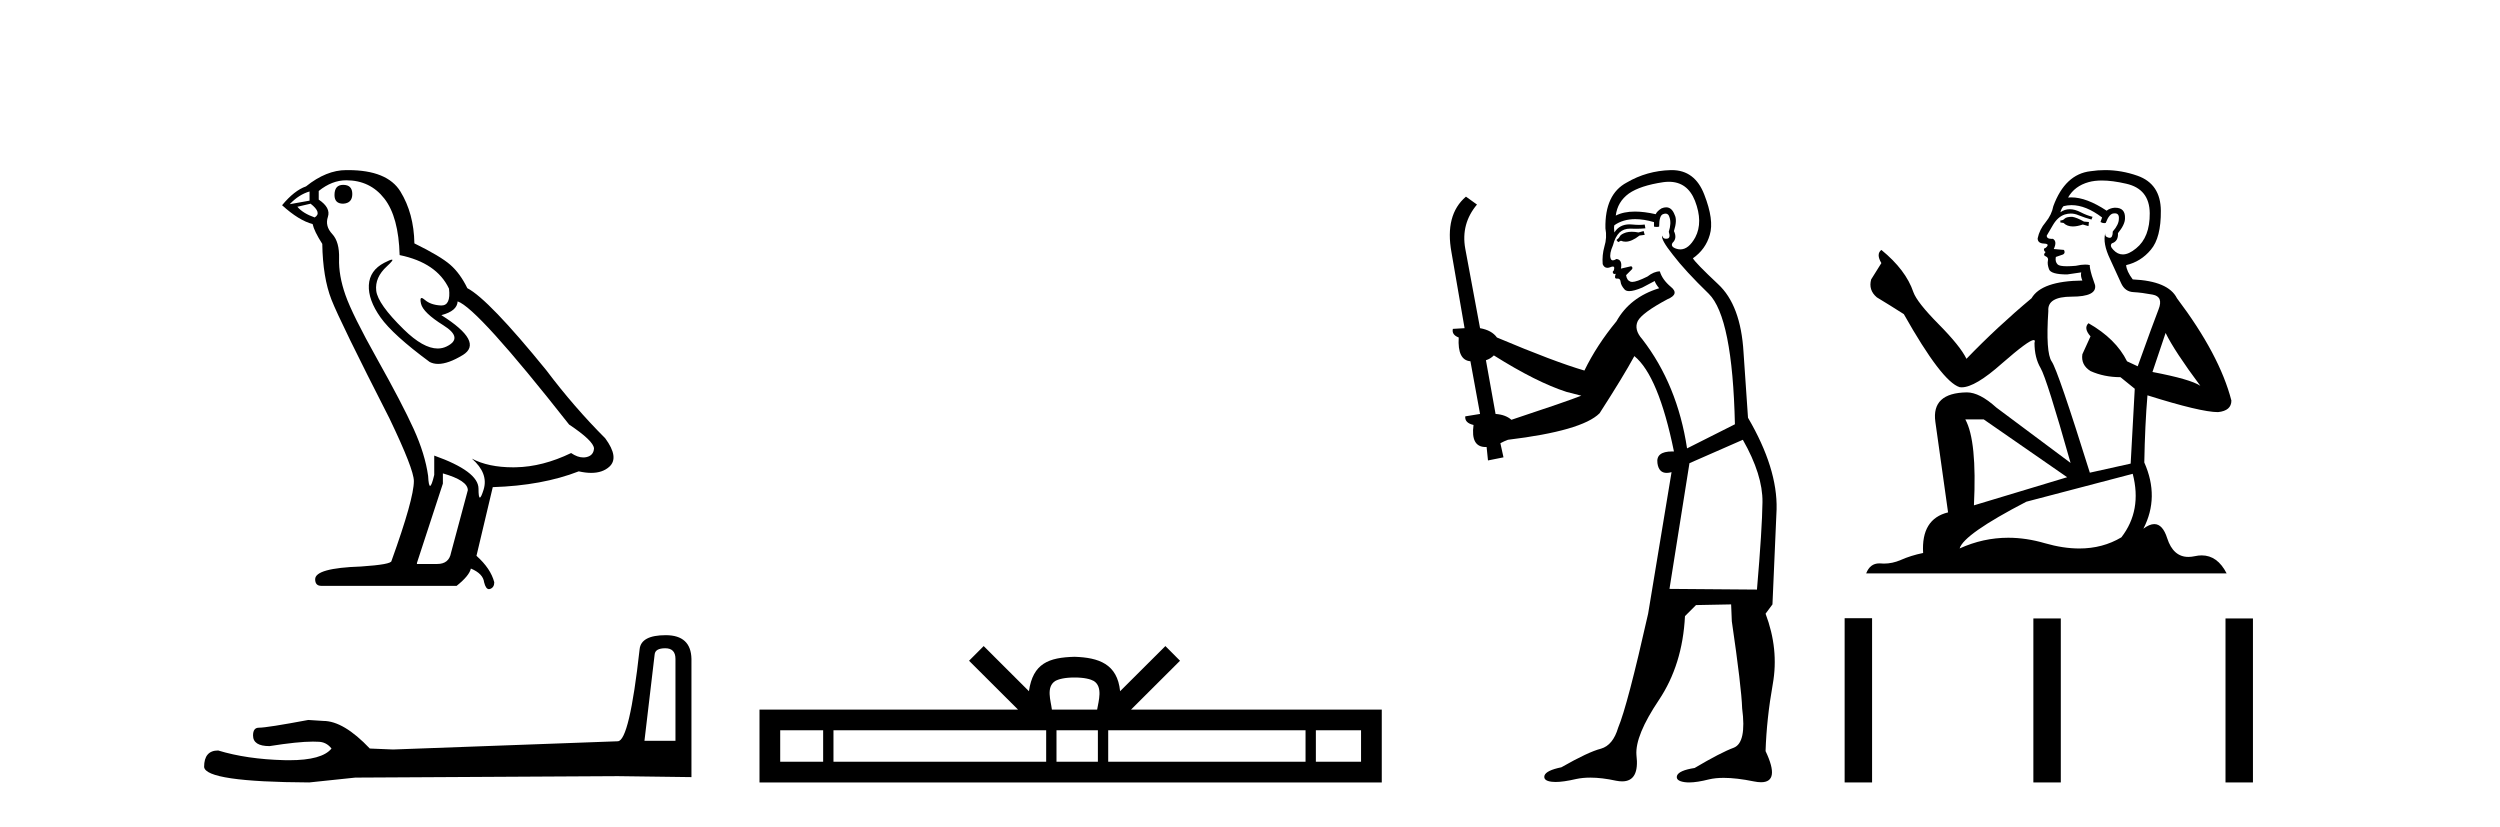 <?xml version='1.0' encoding='UTF-8' standalone='yes'?><svg xmlns='http://www.w3.org/2000/svg' xmlns:xlink='http://www.w3.org/1999/xlink' width='124.0' height='41.0' ><path d='M 17.02 9.169 Q 16.591 9.169 16.591 9.674 Q 16.591 10.103 17.02 10.103 Q 17.474 10.078 17.474 9.624 Q 17.474 9.169 17.02 9.169 ZM 15.354 9.497 L 15.354 9.952 L 14.37 10.128 Q 14.824 9.649 15.354 9.497 ZM 15.405 10.103 Q 15.985 10.558 15.607 10.785 Q 15.026 10.583 14.749 10.255 L 15.405 10.103 ZM 17.172 8.942 Q 18.358 8.942 19.065 9.851 Q 19.771 10.759 19.822 12.652 Q 21.664 13.031 22.27 14.318 Q 22.368 15.152 21.894 15.152 Q 21.881 15.152 21.866 15.151 Q 21.361 15.126 21.071 14.873 Q 20.966 14.782 20.912 14.782 Q 20.818 14.782 20.882 15.063 Q 20.983 15.504 21.992 16.135 Q 23.002 16.766 22.156 17.183 Q 21.947 17.286 21.71 17.286 Q 20.991 17.286 20.024 16.337 Q 18.736 15.075 18.661 14.419 Q 18.585 13.763 19.191 13.208 Q 19.551 12.878 19.438 12.878 Q 19.361 12.878 19.065 13.031 Q 18.333 13.41 18.295 14.142 Q 18.257 14.873 18.875 15.744 Q 19.494 16.615 21.311 17.953 Q 21.497 18.05 21.731 18.05 Q 22.231 18.05 22.951 17.612 Q 24.012 16.968 21.891 15.631 Q 22.674 15.429 22.699 14.949 Q 23.683 15.277 28.227 21.057 Q 29.438 21.865 29.463 22.243 Q 29.438 22.597 29.085 22.673 Q 29.009 22.689 28.931 22.689 Q 28.645 22.689 28.327 22.471 Q 26.914 23.152 25.589 23.177 Q 25.519 23.179 25.451 23.179 Q 24.219 23.179 23.406 22.748 L 23.406 22.748 Q 24.239 23.48 23.986 24.288 Q 23.864 24.679 23.801 24.679 Q 23.734 24.679 23.734 24.237 Q 23.734 23.379 21.538 22.597 L 21.538 23.556 Q 21.409 24.099 21.332 24.099 Q 21.26 24.099 21.235 23.606 Q 21.084 22.521 20.516 21.272 Q 19.948 20.022 18.711 17.814 Q 17.474 15.605 17.134 14.634 Q 16.793 13.662 16.818 12.829 Q 16.843 11.996 16.477 11.605 Q 16.112 11.214 16.263 10.759 Q 16.414 10.305 15.809 9.901 L 15.809 9.472 Q 16.465 8.942 17.172 8.942 ZM 21.967 23.48 Q 23.204 23.834 23.204 24.313 L 22.371 27.418 Q 22.27 27.973 21.689 27.973 L 20.68 27.973 L 20.68 27.922 L 21.967 23.985 L 21.967 23.48 ZM 17.263 8.437 Q 17.217 8.437 17.172 8.437 Q 16.187 8.437 15.178 9.245 Q 14.597 9.447 13.991 10.179 Q 14.824 10.936 15.506 11.113 Q 15.581 11.466 15.985 12.097 Q 16.011 13.763 16.44 14.861 Q 16.869 15.959 19.317 20.754 Q 20.528 23.278 20.528 23.859 Q 20.528 24.742 19.418 27.821 Q 19.418 27.998 17.904 28.099 Q 15.632 28.175 15.632 28.73 Q 15.632 29.058 15.935 29.058 L 22.649 29.058 Q 23.28 28.553 23.355 28.2 Q 23.961 28.452 24.012 28.881 Q 24.097 29.222 24.253 29.222 Q 24.282 29.222 24.314 29.21 Q 24.516 29.134 24.516 28.881 Q 24.34 28.2 23.633 27.569 L 24.441 24.162 Q 26.889 24.086 28.706 23.379 Q 29.043 23.455 29.323 23.455 Q 29.884 23.455 30.22 23.152 Q 30.725 22.698 30.019 21.739 Q 28.479 20.199 27.091 18.357 Q 24.239 14.848 23.179 14.293 Q 22.825 13.561 22.333 13.132 Q 21.841 12.703 20.554 12.072 Q 20.528 10.583 19.86 9.497 Q 19.206 8.437 17.263 8.437 Z' style='fill:#000000;stroke:none' /><path d='M 32.998 32.154 Q 33.503 32.154 33.503 32.682 L 33.503 36.743 L 31.965 36.743 L 32.47 32.466 Q 32.494 32.154 32.998 32.154 ZM 33.022 31.505 Q 31.797 31.505 31.725 32.202 Q 31.22 36.743 30.644 36.767 L 19.495 37.175 L 18.342 37.127 Q 17.044 35.758 16.035 35.758 Q 15.675 35.734 15.29 35.71 Q 13.248 36.094 12.839 36.094 Q 12.551 36.094 12.551 36.479 Q 12.551 37.007 13.368 37.007 Q 14.771 36.784 15.52 36.784 Q 15.656 36.784 15.771 36.791 Q 16.179 36.791 16.443 37.127 Q 15.975 37.707 14.346 37.707 Q 14.221 37.707 14.089 37.704 Q 12.239 37.656 10.821 37.224 Q 10.124 37.224 10.124 38.04 Q 10.196 38.785 15.338 38.809 L 17.621 38.569 L 30.644 38.497 L 34.296 38.545 L 34.296 32.682 Q 34.272 31.505 33.022 31.505 Z' style='fill:#000000;stroke:none' /><path d='M 53.296 33.604 C 53.797 33.604 54.098 33.689 54.254 33.778 C 54.708 34.068 54.492 34.761 54.418 35.195 L 52.174 35.195 C 52.12 34.752 51.875 34.076 52.339 33.778 C 52.495 33.689 52.796 33.604 53.296 33.604 ZM 40.828 36.222 L 40.828 37.782 L 38.698 37.782 L 38.698 36.222 ZM 51.89 36.222 L 51.89 37.782 L 41.34 37.782 L 41.34 36.222 ZM 54.455 36.222 L 54.455 37.782 L 52.402 37.782 L 52.402 36.222 ZM 64.755 36.222 L 64.755 37.782 L 54.967 37.782 L 54.967 36.222 ZM 67.508 36.222 L 67.508 37.782 L 65.267 37.782 L 65.267 36.222 ZM 48.79 32.045 L 48.065 32.773 L 50.493 35.195 L 37.671 35.195 L 37.671 38.809 L 68.536 38.809 L 68.536 35.195 L 56.1 35.195 L 58.529 32.773 L 57.803 32.045 L 55.557 34.284 C 55.423 32.927 54.492 32.615 53.296 32.577 C 52.019 32.611 51.234 32.9 51.035 34.284 L 48.79 32.045 Z' style='fill:#000000;stroke:none' /><path d='M 81.525 11.461 L 81.269 11.53 Q 81.09 11.495 80.936 11.495 Q 80.782 11.495 80.654 11.53 Q 80.398 11.615 80.347 11.717 Q 80.295 11.82 80.176 11.905 L 80.261 12.008 L 80.398 11.94 Q 80.505 11.988 80.627 11.988 Q 80.93 11.988 81.32 11.683 L 81.577 11.649 L 81.525 11.461 ZM 82.774 9.016 Q 83.697 9.016 84.07 9.958 Q 84.48 11.017 84.088 11.769 Q 83.76 12.37 83.344 12.37 Q 83.24 12.37 83.131 12.332 Q 82.841 12.23 82.96 12.042 Q 83.199 11.82 83.028 11.461 Q 83.199 10.915 83.063 10.658 Q 82.925 10.283 82.641 10.283 Q 82.537 10.283 82.414 10.334 Q 82.191 10.47 82.123 10.624 Q 81.55 10.494 81.093 10.494 Q 80.529 10.494 80.142 10.693 Q 80.227 10.009 80.791 9.599 Q 81.354 9.206 82.499 9.036 Q 82.642 9.016 82.774 9.016 ZM 74.095 17.628 Q 76.213 18.96 77.699 19.438 L 78.433 19.626 Q 77.699 19.917 74.966 20.822 Q 74.675 20.566 74.18 20.532 L 73.702 17.867 Q 73.924 17.799 74.095 17.628 ZM 82.613 10.595 Q 82.758 10.595 82.806 10.778 Q 82.909 11.068 82.772 11.495 Q 82.875 11.82 82.687 11.837 Q 82.655 11.842 82.628 11.842 Q 82.477 11.842 82.448 11.683 L 82.448 11.683 Q 82.362 11.871 82.977 12.64 Q 83.575 13.426 84.754 14.57 Q 85.932 15.732 86.052 21.044 L 83.678 22.24 Q 83.199 19.08 81.457 16.825 Q 81.03 16.347 81.235 15.92 Q 81.457 15.51 82.704 14.843 Q 83.319 14.587 82.875 14.228 Q 82.448 13.87 82.328 13.46 Q 82.038 13.46 81.713 13.716 Q 81.177 13.984 80.955 13.984 Q 80.909 13.984 80.876 13.972 Q 80.688 13.904 80.654 13.648 L 80.91 13.391 Q 81.03 13.289 80.91 13.204 L 80.398 13.323 Q 80.483 12.879 80.176 12.845 Q 80.068 12.914 79.999 12.914 Q 79.914 12.914 79.885 12.811 Q 79.817 12.589 80.005 12.162 Q 80.107 11.752 80.33 11.53 Q 80.535 11.34 80.856 11.34 Q 80.883 11.34 80.91 11.342 Q 81.03 11.347 81.148 11.347 Q 81.383 11.347 81.611 11.325 L 81.577 11.137 Q 81.448 11.154 81.299 11.154 Q 81.149 11.154 80.979 11.137 Q 80.899 11.128 80.825 11.128 Q 80.326 11.128 80.073 11.53 Q 80.039 11.273 80.073 11.171 Q 80.505 10.869 81.109 10.869 Q 81.531 10.869 82.038 11.017 L 82.038 11.239 Q 82.115 11.256 82.179 11.256 Q 82.243 11.256 82.294 11.239 Q 82.294 10.693 82.482 10.624 Q 82.555 10.595 82.613 10.595 ZM 86.445 21.813 Q 87.436 23.555 87.419 24.905 Q 87.401 26.254 87.145 29.243 L 82.806 29.209 L 83.797 22.974 L 86.445 21.813 ZM 82.921 8.437 Q 82.89 8.437 82.858 8.438 Q 81.679 8.472 80.688 9.053 Q 79.595 9.633 79.629 11.325 Q 79.715 11.786 79.578 12.23 Q 79.458 12.657 79.493 13.101 Q 79.566 13.284 79.726 13.284 Q 79.79 13.284 79.868 13.255 Q 79.948 13.22 79.996 13.22 Q 80.112 13.22 80.039 13.426 Q 79.971 13.46 80.005 13.545 Q 80.028 13.591 80.081 13.591 Q 80.107 13.591 80.142 13.579 L 80.142 13.579 Q 80.046 13.82 80.19 13.82 Q 80.199 13.82 80.21 13.819 Q 80.224 13.817 80.237 13.817 Q 80.365 13.817 80.381 13.972 Q 80.398 14.16 80.586 14.365 Q 80.66 14.439 80.81 14.439 Q 81.042 14.439 81.457 14.263 L 82.072 13.938 Q 82.123 14.092 82.294 14.297 Q 80.842 14.741 80.176 15.937 Q 79.202 17.115 78.587 18.379 Q 77.118 17.952 74.248 16.74 Q 73.992 16.381 73.411 16.278 L 72.677 12.332 Q 72.455 11.102 73.258 10.146 L 72.711 9.753 Q 71.652 10.658 71.994 12.52 L 72.643 16.278 L 72.062 16.312 Q 71.994 16.603 72.352 16.74 Q 72.284 17.867 72.933 17.918 L 73.411 20.532 Q 73.036 20.6 72.677 20.651 Q 72.643 20.976 73.087 21.078 Q 72.938 22.173 73.69 22.173 Q 73.712 22.173 73.736 22.172 L 73.804 22.838 L 74.573 22.684 L 74.419 21.984 Q 74.607 21.881 74.795 21.813 Q 78.468 21.369 79.339 20.498 Q 80.517 18.67 81.064 17.662 Q 82.26 18.636 83.028 22.394 Q 82.981 22.392 82.936 22.392 Q 82.128 22.392 82.209 22.974 Q 82.275 23.456 82.667 23.456 Q 82.775 23.456 82.909 23.419 L 82.909 23.419 L 81.747 30.439 Q 80.722 35 80.261 36.093 Q 80.005 36.964 79.407 37.135 Q 78.792 37.289 77.443 38.058 Q 76.691 38.211 76.606 38.468 Q 76.537 38.724 76.964 38.775 Q 77.052 38.786 77.158 38.786 Q 77.546 38.786 78.177 38.639 Q 78.498 38.57 78.88 38.57 Q 79.452 38.57 80.159 38.724 Q 80.321 38.756 80.458 38.756 Q 81.329 38.756 81.167 37.443 Q 81.098 36.486 82.277 34.727 Q 83.456 32.967 83.575 30.559 L 84.122 30.012 L 85.864 29.978 L 85.898 30.815 Q 86.377 34.095 86.411 35.137 Q 86.633 36.828 86.001 37.084 Q 85.352 37.323 84.053 38.092 Q 83.285 38.211 83.182 38.468 Q 83.097 38.724 83.541 38.792 Q 83.648 38.809 83.778 38.809 Q 84.169 38.809 84.771 38.656 Q 85.086 38.582 85.497 38.582 Q 86.131 38.582 86.991 38.758 Q 87.191 38.799 87.347 38.799 Q 88.307 38.799 87.572 37.255 Q 87.624 35.649 87.931 33.924 Q 88.238 32.199 87.572 30.439 L 87.914 29.978 L 88.119 25.263 Q 88.17 23.231 86.701 20.72 Q 86.633 19.797 86.479 17.474 Q 86.342 15.134 85.215 14.092 Q 84.088 13.033 83.968 12.811 Q 84.6 12.367 84.805 11.649 Q 85.027 10.915 84.532 9.651 Q 84.066 8.437 82.921 8.437 Z' style='fill:#000000;stroke:none' /><path d='M 102.779 10.754 Q 102.497 10.754 102.407 10.844 Q 102.329 10.934 102.194 10.934 L 102.194 11.035 L 102.351 11.057 Q 102.526 11.232 102.815 11.232 Q 103.03 11.232 103.307 11.136 L 103.589 11.215 L 103.611 11.012 L 103.364 10.99 Q 103.004 10.787 102.779 10.754 ZM 104.252 8.953 Q 104.771 8.953 105.456 9.111 Q 106.615 9.37 106.627 10.574 Q 106.638 11.766 105.952 12.318 Q 105.589 12.62 105.291 12.62 Q 105.034 12.62 104.826 12.396 Q 104.624 12.194 104.748 12.07 Q 105.074 11.969 105.051 11.564 Q 105.4 11.136 105.4 10.832 Q 105.422 10.303 104.914 10.303 Q 104.893 10.303 104.871 10.304 Q 104.646 10.326 104.489 10.45 Q 103.493 9.79 102.736 9.79 Q 102.655 9.79 102.576 9.797 L 102.576 9.797 Q 102.902 9.224 103.6 9.032 Q 103.885 8.953 104.252 8.953 ZM 107.414 16.514 Q 107.853 17.414 109.136 19.136 Q 108.652 18.81 106.762 18.45 L 107.414 16.514 ZM 102.749 10.175 Q 103.459 10.175 104.264 10.787 L 104.185 11.012 Q 104.28 11.068 104.369 11.068 Q 104.407 11.068 104.444 11.057 Q 104.624 10.585 104.849 10.585 Q 104.876 10.582 104.9 10.582 Q 105.117 10.582 105.096 10.855 Q 105.096 11.136 104.793 11.485 Q 104.793 11.796 104.641 11.796 Q 104.617 11.796 104.59 11.789 Q 104.388 11.744 104.421 11.564 L 104.421 11.564 Q 104.286 12.07 104.658 12.846 Q 105.018 13.634 105.209 14.05 Q 105.4 14.467 105.816 14.489 Q 106.233 14.512 106.773 14.613 Q 107.313 14.714 107.065 15.344 Q 106.818 15.974 106.03 18.168 L 105.501 17.921 Q 104.95 16.807 103.589 16.031 L 103.589 16.031 Q 103.33 16.278 103.69 16.683 L 103.285 17.572 Q 103.206 18.101 103.69 18.405 Q 104.365 18.708 105.175 18.708 L 105.884 19.282 L 105.681 22.995 L 103.656 23.445 Q 102.07 18.371 101.766 17.932 Q 101.462 17.493 101.597 15.423 Q 101.541 14.714 102.756 14.714 Q 104.016 14.714 103.915 14.14 L 103.758 13.679 Q 103.634 13.251 103.656 13.15 Q 103.557 13.123 103.426 13.123 Q 103.229 13.123 102.959 13.184 Q 102.704 13.206 102.519 13.206 Q 102.149 13.206 102.059 13.116 Q 101.924 12.981 101.969 12.745 L 102.329 12.621 Q 102.452 12.554 102.374 12.396 L 101.867 12.351 Q 102.047 11.969 101.822 11.845 Q 101.789 11.848 101.759 11.848 Q 101.518 11.848 101.518 11.688 Q 101.597 11.541 101.834 11.148 Q 102.07 10.754 102.407 10.641 Q 102.559 10.592 102.709 10.592 Q 102.903 10.592 103.094 10.675 Q 103.431 10.81 103.735 10.889 L 103.791 10.754 Q 103.51 10.686 103.206 10.529 Q 102.914 10.377 102.661 10.377 Q 102.407 10.377 102.194 10.529 Q 102.25 10.326 102.351 10.225 Q 102.546 10.175 102.749 10.175 ZM 98.391 20.801 L 102.531 23.67 L 97.907 25.065 Q 98.064 21.859 97.479 20.801 ZM 105.783 23.501 Q 106.255 25.313 105.22 26.652 Q 104.293 27.205 103.132 27.205 Q 102.336 27.205 101.428 26.944 Q 100.499 26.672 99.609 26.672 Q 98.365 26.672 97.198 27.203 Q 97.401 26.494 100.506 24.885 L 105.783 23.501 ZM 104.414 8.437 Q 104.053 8.437 103.69 8.492 Q 102.43 8.638 101.845 10.225 Q 101.766 10.652 101.462 11.024 Q 101.158 11.384 101.068 11.823 Q 101.068 12.07 101.383 12.081 Q 101.699 12.093 101.462 12.295 Q 101.361 12.318 101.383 12.396 Q 101.395 12.475 101.462 12.498 Q 101.316 12.655 101.462 12.711 Q 101.62 12.779 101.575 12.936 Q 101.541 13.105 101.631 13.353 Q 101.721 13.612 102.531 13.612 L 103.229 13.51 L 103.229 13.51 Q 103.184 13.679 103.285 13.915 Q 101.26 13.938 100.765 14.793 Q 99.066 16.211 97.536 17.797 Q 97.232 17.167 96.152 16.076 Q 95.083 14.995 94.903 14.489 Q 94.531 13.387 93.316 12.396 Q 93.046 12.599 93.316 13.049 L 92.81 13.859 Q 92.664 14.388 93.091 14.748 Q 93.744 15.142 94.43 15.581 Q 96.32 18.933 97.198 19.203 Q 97.247 19.211 97.299 19.211 Q 97.967 19.211 99.302 18.022 Q 100.625 16.866 100.871 16.866 Q 100.958 16.866 100.911 17.009 Q 100.911 17.741 101.215 18.258 Q 101.518 18.776 102.7 22.961 L 99.021 20.216 Q 98.188 19.462 97.558 19.462 Q 95.792 19.485 95.994 20.925 L 96.624 25.414 Q 95.285 25.74 95.387 27.428 Q 94.779 27.552 94.273 27.777 Q 93.864 27.954 93.447 27.954 Q 93.359 27.954 93.271 27.946 Q 93.241 27.944 93.212 27.944 Q 92.753 27.944 92.562 28.441 L 110.441 28.441 Q 109.985 27.547 109.205 27.547 Q 109.042 27.547 108.866 27.586 Q 108.695 27.623 108.544 27.623 Q 107.792 27.623 107.493 26.697 Q 107.271 25.995 106.853 25.995 Q 106.614 25.995 106.312 26.224 Q 107.122 24.66 106.357 22.939 Q 106.39 21.071 106.514 19.608 Q 109.158 20.441 110.013 20.441 Q 110.677 20.374 110.677 19.867 Q 110.092 17.594 107.977 14.793 Q 107.549 13.938 105.783 13.859 Q 105.479 13.454 105.456 13.15 Q 106.188 12.981 106.683 12.385 Q 107.189 11.789 107.178 10.45 Q 107.167 9.122 106.019 8.717 Q 105.224 8.437 104.414 8.437 Z' style='fill:#000000;stroke:none' /><path d='M 91.494 30.663 L 91.494 38.809 L 92.855 38.809 L 92.855 30.663 ZM 100.855 30.675 L 100.855 38.809 L 102.216 38.809 L 102.216 30.675 ZM 110.385 30.675 L 110.385 38.809 L 111.746 38.809 L 111.746 30.675 Z' style='fill:#000000;stroke:none' /></svg>